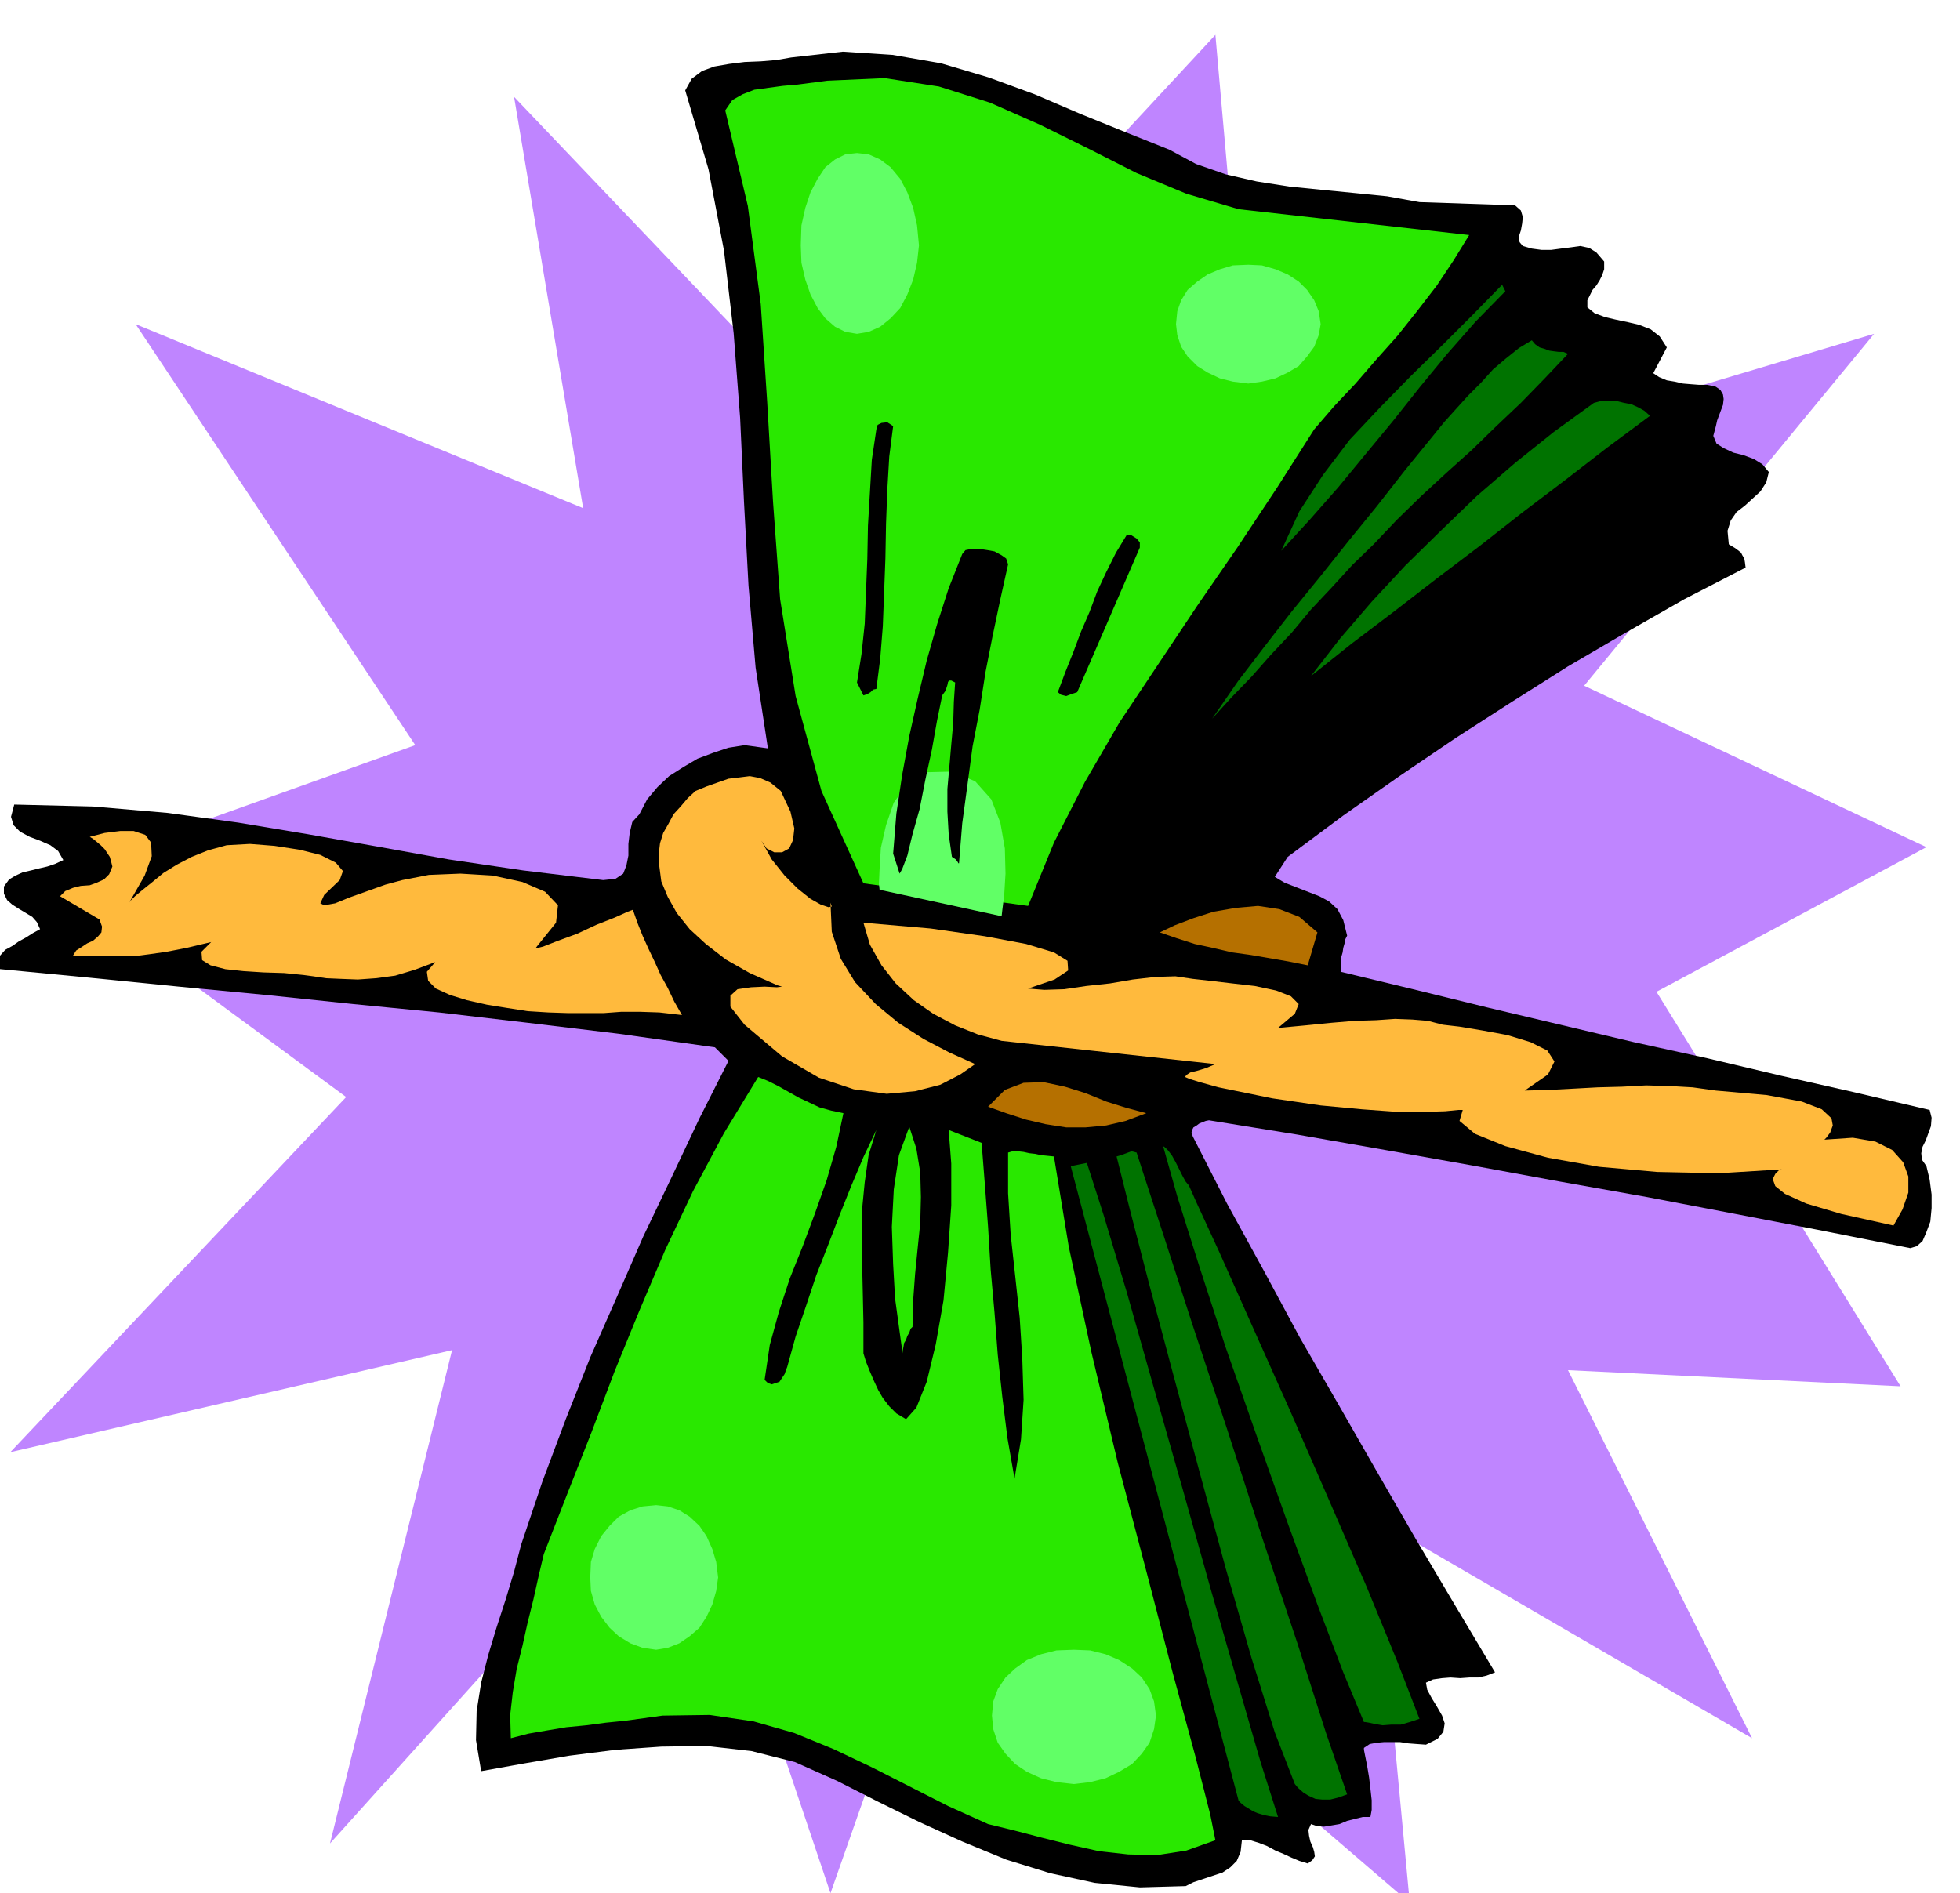 <svg xmlns="http://www.w3.org/2000/svg" fill-rule="evenodd" height="473.822" preserveAspectRatio="none" stroke-linecap="round" viewBox="0 0 3035 2932" width="490.455"><style>.pen1{stroke:none}.brush2{fill:#000}.brush3{fill:#29e800}.brush4{fill:#007300}.brush5{fill:#61ff66}.brush6{fill:#ffba3d}.brush7{fill:#b57000}</style><path class="pen1" d="M2983 49H16h2967zm0 2913H16h2967zm0-2913v2913V49zM16 49v2913V49zm2967 259H16h2967zm0 1941H16h2967zm0-2032H16h2967zM210 502l693 285-107-637 505 530 581-626 66 748 954-285-449 545 530 250-418 224 378 611-515-25 285 570-586-341 56 596-693-596-204 581-230-683-545 606 189-764-684 158 520-550-463-341 570-204-433-652z" style="fill:#bf85ff"/><path class="pen1 brush2" d="m1811 232 41 22 46 16 48 11 51 8 50 5 51 5 50 5 50 9 148 5 9 8 3 10-1 10-2 11-3 9 1 9 5 6 14 4 15 2h15l15-2 16-2 14-2 14 3 11 7 12 14v12l-3 9-4 8-5 8-6 7-4 8-4 8v11l11 9 16 6 17 4 19 4 17 4 18 7 14 11 11 17-21 40 9 6 12 5 12 2 13 3 12 1 13 1h13l13 3 7 5 4 7 1 7-1 9-3 8-3 8-3 8-2 9-4 15 5 12 11 7 15 7 16 4 16 6 13 8 10 12-4 16-9 14-12 11-12 11-13 10-9 13-5 16 2 21 5 3 5 3 4 3 5 4 2 4 3 5 1 6 1 8-95 49-91 52-89 52-87 55-87 56-87 59-87 61-86 64-20 31 15 9 18 7 18 7 18 7 15 8 13 12 9 17 6 24-3 6-1 6-2 7-1 7-2 7-1 8v15l112 27 114 28 114 27 114 27 114 25 114 27 115 26 115 27 3 12-1 13-4 11-4 11-5 10-2 10 1 10 7 10 5 21 3 23v21l-2 21-6 16-6 14-9 8-10 3-136-27-135-26-136-26-135-24-136-25-135-24-137-24-136-22-5 1-5 2-5 2-4 3-5 3-2 4-1 4 2 6 53 104 57 104 56 104 60 104 59 103 60 104 61 103 62 104-13 5-13 3h-14l-14 1-15-1-13 1-14 2-11 5 2 11 7 13 8 13 8 14 4 12-2 13-9 11-18 9-14-1-13-1-13-2h-25l-11 1-11 2-9 6v3l2 10 3 15 3 18 2 17 2 18v15l-2 11h-12l-12 3-12 3-12 5-12 2-12 2-11-1-9-3-4 9 1 9 2 9 4 9 2 7 1 7-4 6-7 5-13-4-12-5-13-6-12-5-13-7-13-5-13-4h-13l-2 18-6 14-10 10-12 8-15 5-15 5-15 5-12 6-71 2-70-7-69-15-68-21-68-28-66-30-65-32-63-32-65-29-67-17-70-8-70 1-71 5-71 9-70 12-67 12-8-48 1-45 7-44 11-43 13-43 14-43 13-43 11-42 33-98 36-96 38-96 41-93 41-94 44-92 43-91 45-89-21-21-149-21-141-17-137-16-133-13-134-14-136-13-140-14-146-14 3-11 6-9 8-9 11-6 10-7 11-6 11-7 11-6-5-11-7-8-10-6-10-6-11-7-8-7-5-10v-11l8-11 10-6 11-5 13-3 12-3 13-3 12-4 13-6-8-14-12-9-16-7-16-6-15-8-10-10-4-13 5-19 122 3 116 10 109 15 108 18 107 19 111 20 115 17 124 15 19-2 12-8 5-13 3-15v-18l2-17 4-17 11-12 12-23 16-19 18-17 22-14 22-13 24-9 24-8 25-4 36 5-19-125-11-127-7-130-6-130-10-131-15-128-24-126-36-122 10-18 16-12 19-7 23-4 24-3 25-1 24-2 23-4 80-9 77 5 75 13 74 22 71 26 70 30 69 28 70 28z"/><path class="pen1 brush3" d="m1918 324 357 40-24 39-26 39-30 39-31 39-33 37-32 37-33 35-31 36-58 91-61 92-62 90-60 90-60 90-54 93-48 94-40 98-255-35-65-143-40-147-24-150-11-151-9-154-10-152-20-152-35-148 11-16 16-9 18-7 22-3 22-3 23-2 23-3 23-3 89-4 84 13 79 25 77 34 75 37 75 38 77 32 81 24z"/><path class="pen1 brush4" d="m2331 451-46 47-44 50-42 51-42 53-43 52-42 51-44 50-44 48 28-61 37-57 41-54 47-50 48-49 49-48 47-47 45-46 5 10zm97 97-36 38-37 38-38 36-38 37-39 35-39 36-38 37-36 38-33 32-32 35-32 34-30 36-32 34-30 34-31 32-30 33 40-58 42-55 42-54 44-54 43-54 44-54 43-55 44-54 17-21 18-20 19-21 20-20 19-21 20-17 20-16 20-12 5 6 7 5 7 2 8 3 7 1 8 1h7l7 3zm127 96-66 49-66 51-66 50-65 51-66 50-66 51-66 50-64 51 45-58 49-57 52-56 55-54 56-54 59-51 60-48 62-45 11-3h24l12 3 11 2 11 5 9 5 9 8z"/><path class="pen1 brush5" d="m1362 1378-1-9 1-23 2-33 8-35 12-35 21-29 28-18 41-1 36 15 25 28 14 36 7 40 1 39-2 33-3 24-1 9-189-41z"/><path class="pen1 brush2" d="m1383 660-6 47-3 51-2 53-1 54-2 53-2 52-4 50-6 47-5 1-4 4-5 3-6 2-10-20 7-44 5-47 2-50 2-50 1-52 3-51 3-51 7-47 2-7 6-3 9-1 9 6zm178 214-12 54-12 57-11 56-9 58-11 57-8 60-8 59-5 62h-1l-1-2-3-4-6-4-5-35-2-35v-35l3-34 3-35 3-33 1-33 2-30-6-3h-3l-2 2-1 5-3 9-5 7-8 39-8 45-10 46-9 46-11 39-8 33-8 21-4 7-10-31 5-62 9-60 11-60 13-58 14-59 16-56 18-56 21-53 5-6 10-2h11l13 2 11 2 11 6 7 5 3 9zm204-26-97 224-9 3-8 3-8-2-5-4 12-32 12-30 12-32 13-30 12-32 14-30 15-30 17-28 7 1 8 5 5 6v8z"/><path class="pen1 brush6" d="m1179 1302 16 29 20 25 20 20 20 16 16 9 12 4 5-1-2-6 2 45 14 42 22 36 32 34 35 29 39 25 40 21 40 18-23 16-31 16-39 10-44 4-51-7-54-18-57-33-58-49-22-28v-17l11-10 21-3 21-1 19 1 8-1-7-2-43-19-37-21-31-24-25-23-20-25-14-25-10-24-3-23-1-19 2-17 5-16 8-14 8-15 11-12 11-13 12-11 17-7 17-6 17-6 17-2 16-2 16 3 16 7 16 13 15 32 6 26-2 18-6 13-11 6h-12l-12-6-8-12zm-857 15 29-8 36-2 38 3 39 6 32 8 24 12 11 13-5 14-24 23-6 13 6 3 17-3 22-9 28-10 28-10 26-7 41-8 49-2 50 3 46 10 35 15 20 21-3 27-29 36-3 4 12-3 23-9 30-11 30-14 28-11 20-9 8-3 7 20 8 20 9 20 10 21 9 20 11 20 10 21 12 21-35-4-30-1h-29l-27 2h-56l-30-1-32-2-32-5-31-5-31-7-26-8-22-10-12-12-2-14 13-15-32 12-30 9-30 4-28 2-26-1-23-1-20-3-15-2-30-3-32-1-31-2-28-3-23-6-13-8-1-13 15-15-38 9-31 6-28 4-24 3-23-1h-70l5-8 8-5 9-6 9-4 8-7 5-6 1-9-4-11-61-36 8-8 12-5 12-3 14-1 11-4 11-5 8-8 5-12-2-8-2-7-4-6-4-6-6-6-6-5-6-5-5-3 23-6 24-3h21l18 6 9 12 1 21-11 30-24 42 2-3 7-7 12-10 15-12 17-14 21-13 23-12 25-10z"/><path class="pen1 brush7" d="m2040 1444-15 51-30-6-29-5-29-5-29-4-30-7-28-6-28-9-26-9 23-11 29-11 31-10 35-6 34-3 33 5 31 12 28 24z"/><path class="pen1 brush6" d="m1592 1531 25 2 31-1 34-5 37-4 35-6 35-4 31-1 27 4 27 3 34 4 35 4 33 7 23 9 12 12-6 15-26 22 43-4 40-4 36-3 33-1 29-2 27 1 24 2 23 6 26 3 36 6 38 7 36 11 26 13 11 17-10 20-36 25 38-1 38-2 37-2 38-1 37-2 37 1 35 2 36 5 79 7 54 10 31 12 15 14 2 11-4 11-6 8-3 3 44-3 35 6 26 13 17 19 8 22v25l-9 26-14 25-81-18-54-16-33-15-15-12-4-11 4-8 6-6 4-1-97 6-96-2-90-8-79-14-66-18-47-19-24-20 5-17h-7l-20 2-32 1h-42l-55-4-64-6-75-11-83-17-29-8-16-5-7-3 2-3 6-4 12-3 13-4 14-6-331-36-37-10-35-14-34-18-30-21-28-26-22-28-18-32-10-34 104 9 84 12 64 12 43 13 21 13 1 15-21 14-41 14z"/><path class="pen1 brush3" d="m1306 1724-11 52-15 52-18 51-19 51-20 50-17 52-14 51-8 54 5 5 6 2 6-2 6-2 4-6 4-6 2-6 2-5 13-47 16-47 16-48 18-46 18-47 18-45 19-45 20-42-12 39-6 42-4 41v85l1 45 1 46v48l4 13 6 15 6 14 7 15 7 12 10 13 11 11 15 9 16-18 16-40 14-58 12-68 7-74 5-73v-65l-4-52 51 20 5 64 5 66 4 66 6 67 5 65 7 65 8 64 11 63 10-61 4-61-2-64-4-63-7-65-7-64-4-64v-63l7-2h8l9 1 9 2 9 1 9 2 10 1 10 1 23 140 35 163 41 172 45 171 40 154 35 129 23 90 8 40-45 16-45 7-45-1-45-5-45-10-44-11-42-11-41-10-62-28-59-30-59-30-59-28-61-25-63-18-68-10-73 1-29 4-29 4-30 3-30 4-31 3-30 5-29 5-27 7-1-36 4-35 6-36 9-36 8-36 9-36 8-36 8-34 37-95 37-94 36-95 38-93 40-94 43-91 48-90 53-87 15 6 16 8 16 9 16 9 15 7 17 8 18 5 19 4z"/><path class="pen1 brush7" d="m1775 1724-32 12-30 7-32 3h-30l-32-5-30-7-31-10-28-10 26-26 29-11 31-1 33 7 32 10 32 13 32 10 30 8z"/><path class="pen1 brush4" d="m2086 2779-14 5-12 3h-13l-10-1-11-5-8-5-8-7-5-6-31-80-36-115-40-139-41-151-41-152-37-139-30-116-20-80 7-2 8-3 8-3 8 2 11 34 31 95 44 136 54 163 55 170 54 162 44 138 33 96zm112-117-15 5-14 4h-15l-13 1-12-2-9-2-6-1h-2l-32-77-40-105-46-126-48-135-48-137-41-126-34-108-22-78 3 2 5 5 6 8 6 11 5 10 5 10 5 9 5 6 12 27 35 76 49 110 59 132 61 140 59 136 48 117 34 88zm-219 152-12-1-10-2-10-3-7-3-8-5-5-3-6-5-3-3-260-983 25-5 26 81 36 120 41 145 45 158 44 157 42 146 35 121 27 85z"/><path class="pen1 brush5" d="m1327 517 18-3 18-8 16-13 15-16 11-21 9-23 6-26 3-27-3-31-6-27-9-24-11-21-15-18-16-12-18-8-18-2-18 2-16 8-15 12-12 18-11 21-8 24-6 27-1 31 1 27 6 26 8 23 11 21 12 16 15 13 16 8 18 3zm606 77 21-3 21-5 19-9 17-10 13-15 11-15 7-18 3-17-3-20-7-17-11-16-13-13-17-11-19-8-21-6-21-1-24 1-20 6-19 8-16 11-15 13-10 16-6 17-2 20 2 17 6 18 10 15 15 15 16 10 19 9 20 5 24 3zm-917 1961 18-3 18-7 16-11 15-13 11-17 9-19 6-21 3-21-3-24-6-20-9-20-11-16-15-14-16-10-18-6-18-2-21 2-19 6-18 10-14 14-13 16-10 20-6 20-1 24 1 21 6 21 10 19 13 17 14 13 18 11 19 7 21 3zm647 208 25-3 24-6 21-10 20-12 15-16 12-17 7-21 3-21-3-22-7-19-12-18-15-14-20-13-21-9-24-6-25-1-27 1-24 6-22 9-18 13-15 14-12 18-7 19-2 22 2 21 7 21 12 17 15 16 18 12 22 10 24 6 27 3z"/><path class="pen1 brush3" d="m1413 2055-3 3-2 6-3 5-2 6-3 5-1 6-1 5v5l-2-12-4-29-6-44-3-53-2-58 3-58 8-53 16-44 11 34 6 37 1 38-1 40-4 39-4 40-3 41-1 41z"/></svg>
